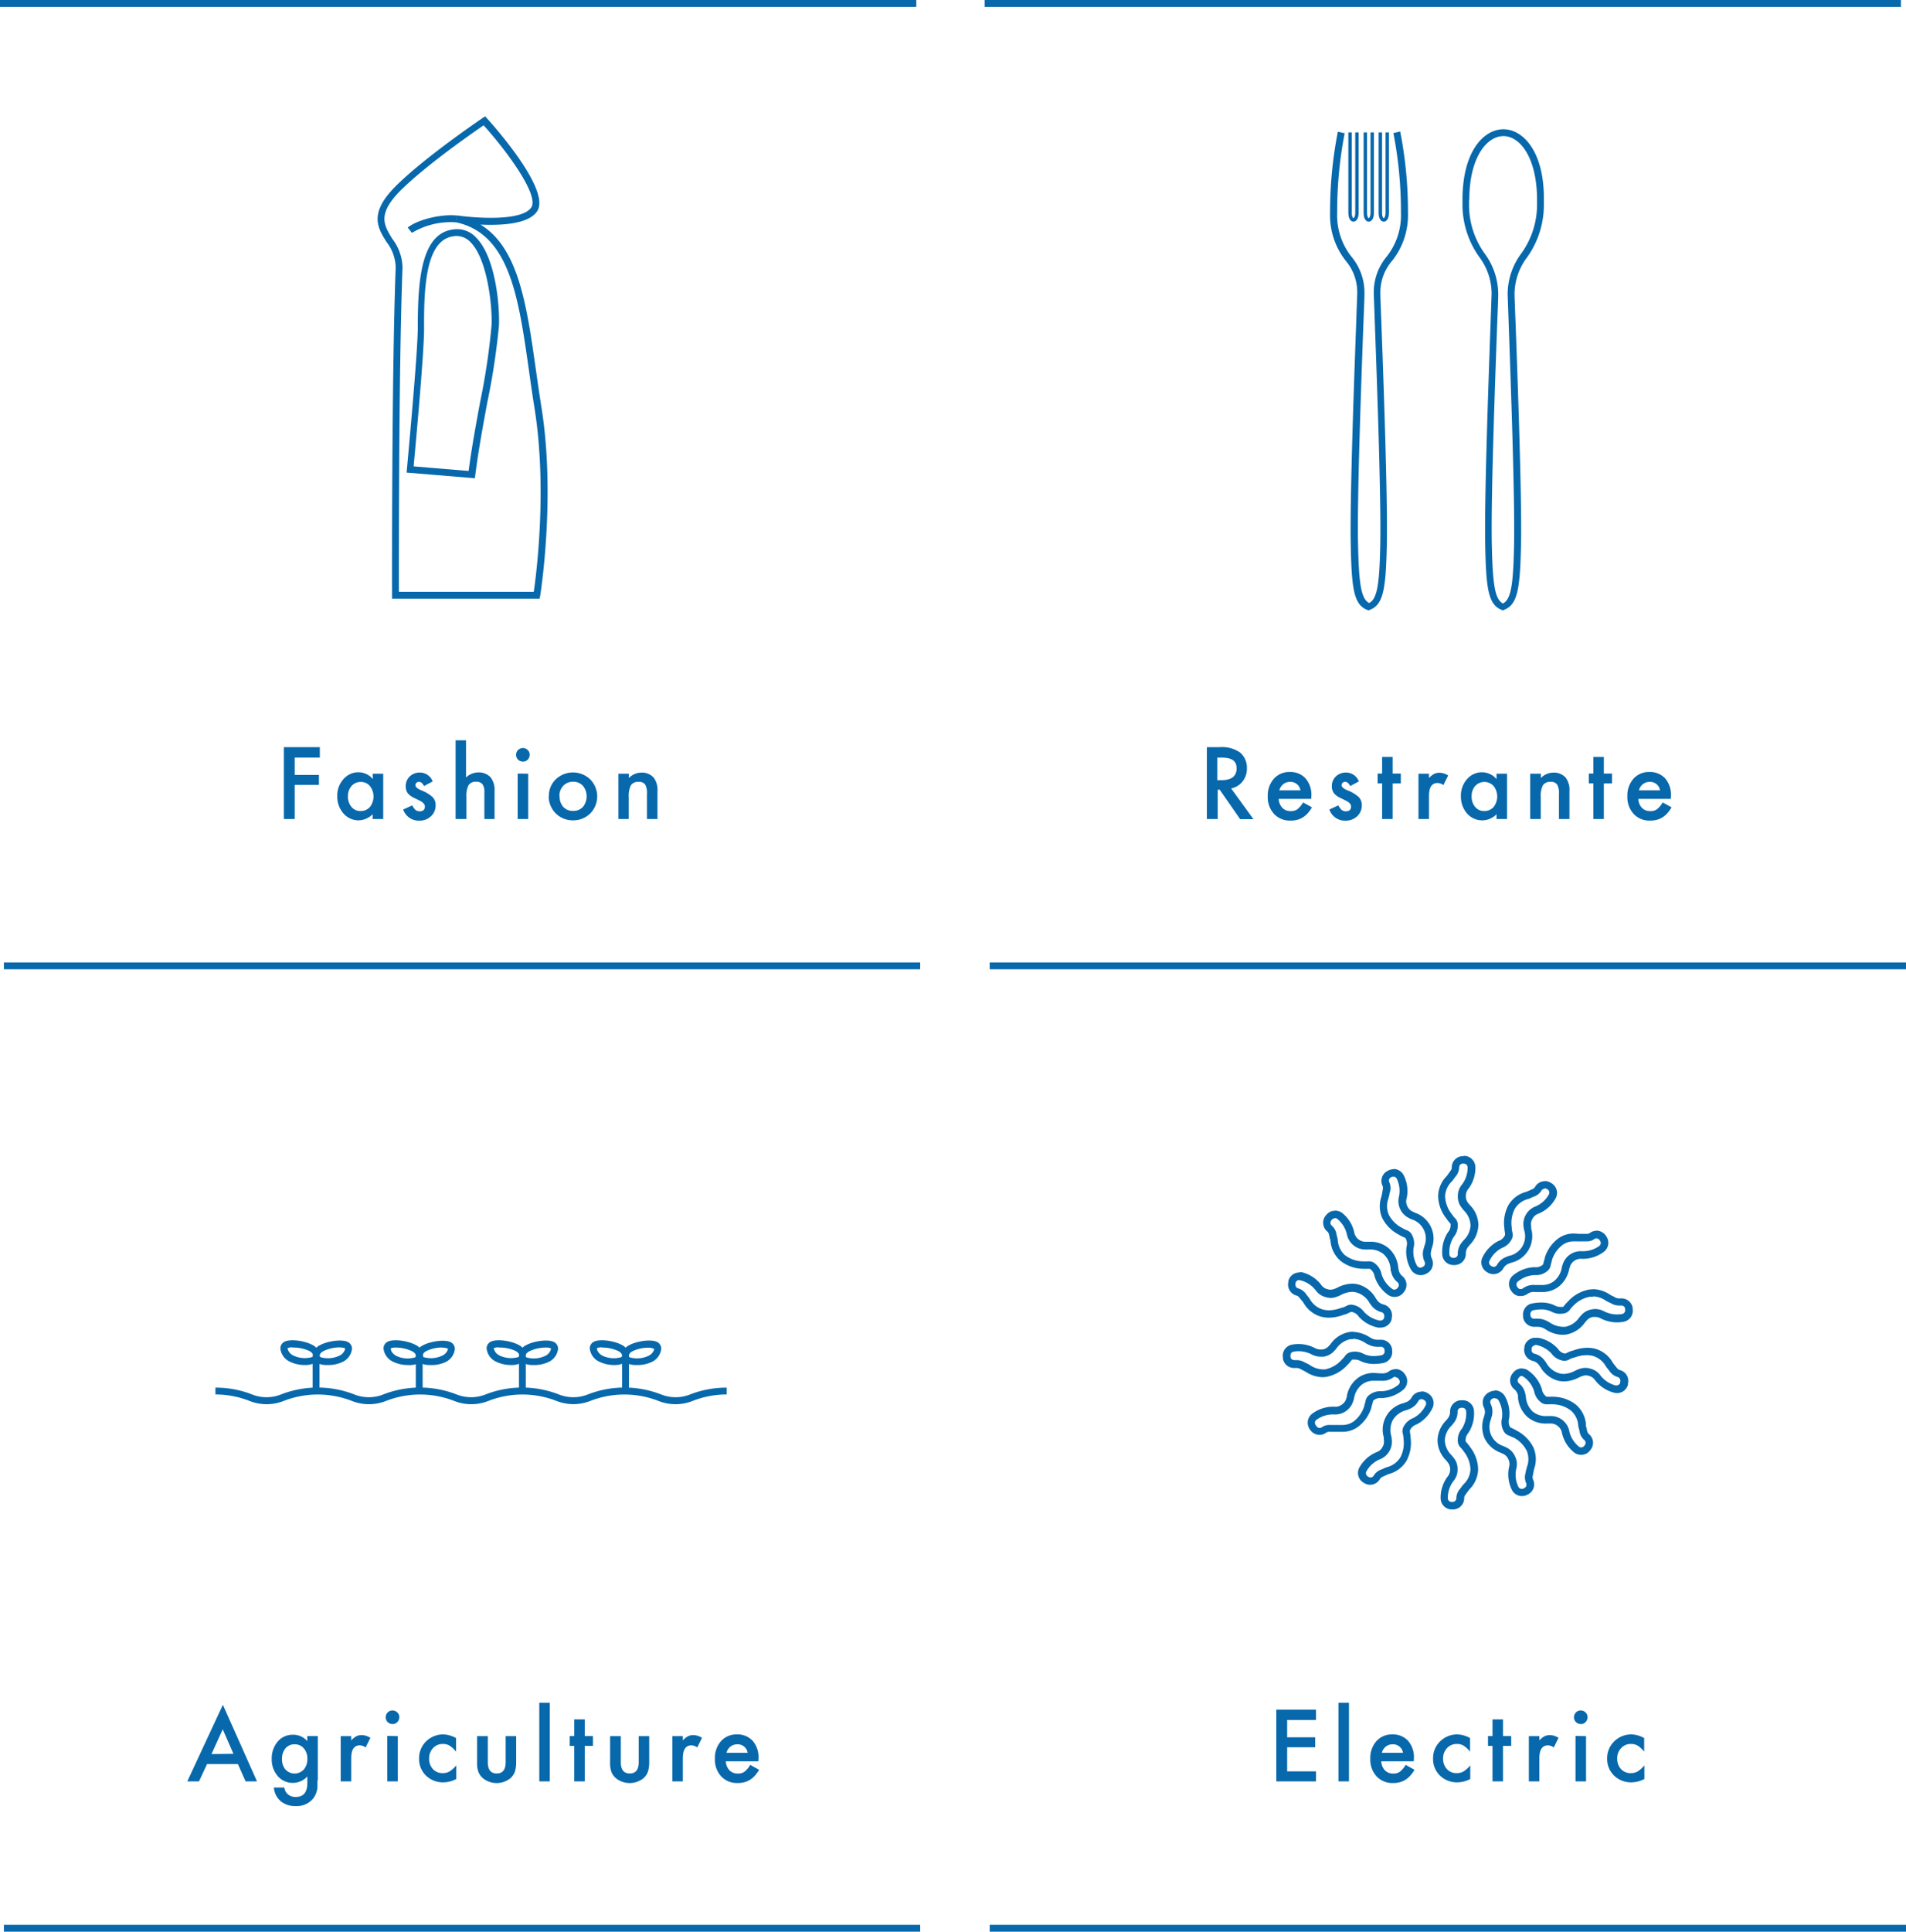 <svg xmlns="http://www.w3.org/2000/svg" viewBox="0 0 279.38 283.02"><defs><style>.cls-1{fill:#0768ac;}</style></defs><title>アセット 10</title><g id="レイヤー_2" data-name="レイヤー 2"><g id="レイヤー_1-2" data-name="レイヤー 1"><path class="cls-1" d="M34.87,258.46H30.35L29.17,261H27.45l5.22-11.22,5,11.22H36Zm-.65-1.5-1.57-3.59L31,257Z"/><path class="cls-1" d="M46.53,260.87c0,.31,0,.59,0,.83s0,.45-.08.63a2.81,2.81,0,0,1-.64,1.29,3.12,3.12,0,0,1-2.48,1,3.28,3.28,0,0,1-2.19-.72,3,3,0,0,1-1-2h1.54a1.86,1.86,0,0,0,.29.76,1.66,1.66,0,0,0,1.39.62c1.13,0,1.69-.69,1.69-2.07v-.93a2.88,2.88,0,0,1-2.11.94,2.85,2.85,0,0,1-2.23-1,3.69,3.69,0,0,1-.88-2.5,3.82,3.82,0,0,1,.81-2.47,2.82,2.82,0,0,1,2.31-1.08,2.65,2.65,0,0,1,2.09.94v-.75h1.54v6.49Zm-1.48-3.16a2.22,2.22,0,0,0-.52-1.55,1.7,1.7,0,0,0-1.35-.59,1.67,1.67,0,0,0-1.38.65,2.33,2.33,0,0,0-.46,1.5,2.31,2.31,0,0,0,.46,1.49,1.82,1.82,0,0,0,2.77,0A2.33,2.33,0,0,0,45.05,257.71Z"/><path class="cls-1" d="M49.94,254.37h1.54V255a2.82,2.82,0,0,1,.75-.61,1.77,1.77,0,0,1,.79-.17,2.42,2.42,0,0,1,1.27.4l-.7,1.41a1.46,1.46,0,0,0-.85-.31c-.84,0-1.26.63-1.26,1.9V261H49.94v-6.66Z"/><path class="cls-1" d="M56.54,251.6a1,1,0,0,1,.29-.7.93.93,0,0,1,.7-.29,1,1,0,0,1,.71.29.93.93,0,0,1,.29.7,1,1,0,0,1-.29.71.93.93,0,0,1-.7.29,1,1,0,0,1-.71-.29A.94.94,0,0,1,56.54,251.6Zm1.77,2.77V261H56.77v-6.66Z"/><path class="cls-1" d="M66.85,254.65v2a3.83,3.83,0,0,0-.94-.88,1.85,1.85,0,0,0-1-.25,1.87,1.87,0,0,0-1.44.61,2.14,2.14,0,0,0-.57,1.52,2.19,2.19,0,0,0,.55,1.54,1.86,1.86,0,0,0,1.43.6,2,2,0,0,0,1-.24,4,4,0,0,0,1-.9v2a4.08,4.08,0,0,1-1.87.49,3.55,3.55,0,0,1-2.58-1,3.34,3.34,0,0,1-1-2.5,3.39,3.39,0,0,1,1.05-2.52,3.53,3.53,0,0,1,2.58-1A4.22,4.22,0,0,1,66.85,254.65Z"/><path class="cls-1" d="M71.5,254.37v3.82c0,1.1.44,1.65,1.31,1.65s1.31-.55,1.31-1.65v-3.82h1.54v3.86a4.37,4.37,0,0,1-.2,1.38,2.38,2.38,0,0,1-.66.94,3.22,3.22,0,0,1-4,0,2.43,2.43,0,0,1-.68-.94,3.76,3.76,0,0,1-.19-1.38v-3.86Z"/><path class="cls-1" d="M80.59,249.48V261H79.05V249.48Z"/><path class="cls-1" d="M85.71,255.8V261H84.17V255.8h-.66v-1.44h.66v-2.44h1.54v2.44h1.2v1.44Z"/><path class="cls-1" d="M91,254.37v3.82c0,1.1.44,1.65,1.31,1.65s1.31-.55,1.31-1.65v-3.82h1.54v3.86a4.37,4.37,0,0,1-.2,1.38,2.38,2.38,0,0,1-.66.94,3.22,3.22,0,0,1-4,0,2.43,2.43,0,0,1-.68-.94,3.76,3.76,0,0,1-.19-1.38v-3.86Z"/><path class="cls-1" d="M98.55,254.37h1.54V255a2.82,2.82,0,0,1,.75-.61,1.77,1.77,0,0,1,.79-.17,2.42,2.42,0,0,1,1.27.4l-.7,1.41a1.46,1.46,0,0,0-.85-.31c-.84,0-1.26.63-1.26,1.9V261H98.55v-6.66Z"/><path class="cls-1" d="M111.16,258.06h-4.77a2.06,2.06,0,0,0,.53,1.31,1.62,1.62,0,0,0,1.21.48,1.59,1.59,0,0,0,1-.27,3.72,3.72,0,0,0,.84-1l1.3.72a5.12,5.12,0,0,1-.64.88,3.33,3.33,0,0,1-.72.6,3,3,0,0,1-.83.35,3.72,3.72,0,0,1-1,.11,3.13,3.13,0,0,1-2.39-1,3.59,3.59,0,0,1-.9-2.56,3.69,3.69,0,0,1,.88-2.56,3,3,0,0,1,2.34-1,3,3,0,0,1,2.32.94,3.67,3.67,0,0,1,.85,2.58Zm-1.57-1.26a1.47,1.47,0,0,0-1.55-1.23,1.55,1.55,0,0,0-.53.09,1.53,1.53,0,0,0-.45.25,1.88,1.88,0,0,0-.35.39,1.68,1.68,0,0,0-.22.51h3.1Z"/><path class="cls-1" d="M180.46,115.52l3.27,4.5h-1.95l-3-4.32h-.29V120h-1.59V109.47h1.87a4.63,4.63,0,0,1,3,.79,2.89,2.89,0,0,1,1,2.31,3,3,0,0,1-.64,1.93A2.88,2.88,0,0,1,180.46,115.52Zm-2-1.21H179c1.51,0,2.26-.58,2.26-1.73S180.51,111,179,111h-.57v3.35Z"/><path class="cls-1" d="M192.2,117.05h-4.77a2.06,2.06,0,0,0,.53,1.31,1.62,1.62,0,0,0,1.21.48,1.59,1.59,0,0,0,1-.27,3.72,3.72,0,0,0,.84-1l1.3.72a5.12,5.12,0,0,1-.64.88,3.33,3.33,0,0,1-.72.6,3,3,0,0,1-.83.35,3.72,3.72,0,0,1-1,.11,3.13,3.13,0,0,1-2.39-1,3.59,3.59,0,0,1-.9-2.56,3.69,3.69,0,0,1,.88-2.56,3,3,0,0,1,2.34-1,3,3,0,0,1,2.32.94,3.67,3.67,0,0,1,.85,2.58Zm-1.58-1.26a1.47,1.47,0,0,0-1.55-1.23,1.55,1.55,0,0,0-.53.09,1.53,1.53,0,0,0-.45.25,1.88,1.88,0,0,0-.35.39,1.68,1.68,0,0,0-.22.51h3.1Z"/><path class="cls-1" d="M199.18,114.49l-1.27.68c-.2-.41-.45-.62-.75-.62a.52.52,0,0,0-.36.14.46.46,0,0,0-.15.36c0,.26.3.51.89.76a5.15,5.15,0,0,1,1.65,1,1.67,1.67,0,0,1,.42,1.2,2.1,2.1,0,0,1-.71,1.61,2.43,2.43,0,0,1-1.67.62,2.41,2.41,0,0,1-2.37-1.63l1.31-.61a2.69,2.69,0,0,0,.42.61,1,1,0,0,0,.67.26c.52,0,.78-.24.78-.71,0-.27-.2-.53-.6-.77l-.46-.23-.47-.23a2.81,2.81,0,0,1-.94-.66,1.64,1.64,0,0,1-.35-1.07,1.93,1.93,0,0,1,.59-1.44,2.09,2.09,0,0,1,1.48-.57A2,2,0,0,1,199.18,114.49Z"/><path class="cls-1" d="M204.13,114.79V120h-1.54v-5.22h-.66v-1.44h.66v-2.44h1.54v2.44h1.2v1.44Z"/><path class="cls-1" d="M207.92,113.36h1.54V114a2.82,2.82,0,0,1,.75-.61,1.77,1.77,0,0,1,.79-.17,2.42,2.42,0,0,1,1.27.4l-.7,1.41a1.46,1.46,0,0,0-.85-.31c-.84,0-1.26.63-1.26,1.9V120h-1.54Z"/><path class="cls-1" d="M219.36,113.36h1.54V120h-1.54v-.7a2.94,2.94,0,0,1-4.32-.11,3.71,3.71,0,0,1-.9-2.54,3.6,3.6,0,0,1,.9-2.5,2.87,2.87,0,0,1,2.24-1,2.82,2.82,0,0,1,2.08,1v-.77Zm-3.65,3.3a2.33,2.33,0,0,0,.51,1.56,1.66,1.66,0,0,0,1.33.61,1.77,1.77,0,0,0,1.38-.59,2.5,2.5,0,0,0,0-3.08,1.83,1.83,0,0,0-2.7,0A2.23,2.23,0,0,0,215.71,116.66Z"/><path class="cls-1" d="M224.32,113.36h1.54V114a2.53,2.53,0,0,1,1.82-.8,2.29,2.29,0,0,1,1.81.73,3,3,0,0,1,.56,2V120h-1.54V116.3a2.45,2.45,0,0,0-.27-1.36,1.09,1.09,0,0,0-1-.38,1.2,1.2,0,0,0-1.09.51,3.46,3.46,0,0,0-.31,1.74V120h-1.54v-6.66Z"/><path class="cls-1" d="M235.09,114.79V120h-1.54v-5.22h-.66v-1.44h.66v-2.44h1.54v2.44h1.2v1.44Z"/><path class="cls-1" d="M244.91,117.05h-4.77a2.06,2.06,0,0,0,.53,1.31,1.62,1.62,0,0,0,1.21.48,1.59,1.59,0,0,0,1-.27,3.72,3.72,0,0,0,.84-1l1.3.72a5.12,5.12,0,0,1-.64.88,3.33,3.33,0,0,1-.72.6,3,3,0,0,1-.83.35,3.72,3.72,0,0,1-1,.11,3.13,3.13,0,0,1-2.39-1,3.59,3.59,0,0,1-.9-2.56,3.69,3.69,0,0,1,.88-2.56,3,3,0,0,1,2.34-1,3,3,0,0,1,2.32.94,3.67,3.67,0,0,1,.85,2.58Zm-1.58-1.26a1.47,1.47,0,0,0-1.55-1.23,1.55,1.55,0,0,0-.53.09,1.53,1.53,0,0,0-.45.25,1.88,1.88,0,0,0-.35.39,1.68,1.68,0,0,0-.22.51h3.1Z"/><path class="cls-1" d="M46.88,111H43.2v2.54h3.55V115H43.2v5H41.61V109.47h5.27Z"/><path class="cls-1" d="M54.62,113.36h1.55V120H54.62v-.7a3,3,0,0,1-2,.89,2.9,2.9,0,0,1-2.27-1,3.71,3.71,0,0,1-.91-2.54,3.56,3.56,0,0,1,.91-2.5,2.87,2.87,0,0,1,2.24-1,2.78,2.78,0,0,1,2.07,1ZM51,116.66a2.33,2.33,0,0,0,.51,1.56,1.66,1.66,0,0,0,1.33.61,1.77,1.77,0,0,0,1.38-.59,2.5,2.5,0,0,0,0-3.08,1.71,1.71,0,0,0-1.36-.59,1.73,1.73,0,0,0-1.34.6A2.23,2.23,0,0,0,51,116.66Z"/><path class="cls-1" d="M63.42,114.49l-1.27.68c-.2-.41-.45-.62-.75-.62a.54.54,0,0,0-.36.14.46.46,0,0,0-.15.36c0,.26.3.51.89.76a5.15,5.15,0,0,1,1.65,1,1.63,1.63,0,0,1,.42,1.2,2.1,2.1,0,0,1-.71,1.61,2.43,2.43,0,0,1-1.67.62,2.41,2.41,0,0,1-2.37-1.63l1.32-.61a3.17,3.17,0,0,0,.41.61,1,1,0,0,0,.67.26c.52,0,.78-.24.78-.71,0-.27-.2-.53-.6-.77l-.46-.23c-.14-.08-.31-.15-.47-.23a2.81,2.81,0,0,1-.94-.66,1.63,1.63,0,0,1-.34-1.07,1.93,1.93,0,0,1,.59-1.44,2.09,2.09,0,0,1,1.47-.57A2,2,0,0,1,63.42,114.49Z"/><path class="cls-1" d="M66.76,108.47h1.55v5.44a2.66,2.66,0,0,1,1.8-.74,2.36,2.36,0,0,1,1.81.73,3,3,0,0,1,.57,2V120H71v-3.94a1.89,1.89,0,0,0-.28-1.16,1.09,1.09,0,0,0-.92-.36,1.22,1.22,0,0,0-1.12.5,3.49,3.49,0,0,0-.32,1.74V120H66.78V108.47Z"/><path class="cls-1" d="M75.65,110.59a1,1,0,0,1,.29-.7,1,1,0,0,1,.7-.29,1,1,0,0,1,.71.29.93.93,0,0,1,.29.7,1,1,0,0,1-.29.71.93.93,0,0,1-.7.29,1,1,0,0,1-.71-.29A1,1,0,0,1,75.65,110.59Zm1.77,2.77V120H75.88v-6.66Z"/><path class="cls-1" d="M80.46,116.64a3.29,3.29,0,0,1,1-2.45,3.65,3.65,0,0,1,5.05,0,3.56,3.56,0,0,1,0,5,3.52,3.52,0,0,1-2.55,1,3.5,3.5,0,0,1-3.53-3.57Zm1.57,0a2.27,2.27,0,0,0,.53,1.58,1.88,1.88,0,0,0,1.44.59,1.86,1.86,0,0,0,1.44-.58,2.46,2.46,0,0,0,0-3.1,1.87,1.87,0,0,0-1.44-.59,1.89,1.89,0,0,0-1.43.59A2.09,2.09,0,0,0,82,116.66Z"/><path class="cls-1" d="M90.64,113.36h1.54V114a2.53,2.53,0,0,1,1.82-.8,2.29,2.29,0,0,1,1.81.73,3,3,0,0,1,.56,2V120H94.83V116.3a2.45,2.45,0,0,0-.27-1.36,1.09,1.09,0,0,0-1-.38,1.2,1.2,0,0,0-1.09.51,3.46,3.46,0,0,0-.31,1.74V120H90.65v-6.66Z"/><path class="cls-1" d="M192.9,252h-4.23v2.54h4.11V256h-4.11v3.53h4.23V261h-5.82V250.49h5.82Z"/><path class="cls-1" d="M197.73,249.48V261h-1.54V249.48Z"/><path class="cls-1" d="M207.23,258.06h-4.77a2.06,2.06,0,0,0,.53,1.31,1.62,1.62,0,0,0,1.21.48,1.59,1.59,0,0,0,1-.27,3.72,3.72,0,0,0,.84-1l1.3.72a5.12,5.12,0,0,1-.64.88,3.33,3.33,0,0,1-.72.6,3,3,0,0,1-.83.35,3.72,3.72,0,0,1-1,.11,3.13,3.13,0,0,1-2.39-1,3.59,3.59,0,0,1-.9-2.56,3.69,3.69,0,0,1,.88-2.56,3,3,0,0,1,2.34-1,3,3,0,0,1,2.32.94,3.67,3.67,0,0,1,.85,2.58Zm-1.58-1.26a1.47,1.47,0,0,0-1.55-1.23,1.55,1.55,0,0,0-.53.09,1.53,1.53,0,0,0-.45.25,1.88,1.88,0,0,0-.35.39,1.68,1.68,0,0,0-.22.51h3.1Z"/><path class="cls-1" d="M215.48,254.65v2a3.83,3.83,0,0,0-.94-.88,1.85,1.85,0,0,0-1-.25,1.87,1.87,0,0,0-1.44.61,2.14,2.14,0,0,0-.57,1.52,2.19,2.19,0,0,0,.55,1.54,1.86,1.86,0,0,0,1.43.6,2,2,0,0,0,1-.24,4,4,0,0,0,1-.9v2a4.08,4.08,0,0,1-1.87.49,3.55,3.55,0,0,1-2.58-1,3.34,3.34,0,0,1-1-2.5,3.39,3.39,0,0,1,1.05-2.52,3.53,3.53,0,0,1,2.58-1A4.15,4.15,0,0,1,215.48,254.65Z"/><path class="cls-1" d="M220.31,255.8V261h-1.54V255.8h-.66v-1.44h.66v-2.44h1.54v2.44h1.2v1.44Z"/><path class="cls-1" d="M224.1,254.37h1.54V255a2.82,2.82,0,0,1,.75-.61,1.77,1.77,0,0,1,.79-.17,2.42,2.42,0,0,1,1.27.4l-.7,1.41a1.46,1.46,0,0,0-.85-.31c-.84,0-1.26.63-1.26,1.9V261H224.1v-6.66Z"/><path class="cls-1" d="M230.71,251.6a1,1,0,0,1,.29-.7.93.93,0,0,1,.7-.29,1,1,0,0,1,.71.29.93.93,0,0,1,.29.7,1,1,0,0,1-.29.71.93.93,0,0,1-.7.29,1,1,0,0,1-.71-.29A.94.94,0,0,1,230.71,251.6Zm1.77,2.77V261h-1.54v-6.66Z"/><path class="cls-1" d="M241,254.65v2a3.83,3.83,0,0,0-.94-.88,1.85,1.85,0,0,0-1-.25,1.87,1.87,0,0,0-1.44.61,2.14,2.14,0,0,0-.57,1.52,2.19,2.19,0,0,0,.55,1.54,1.86,1.86,0,0,0,1.43.6,2,2,0,0,0,1-.24,4,4,0,0,0,1-.9v2a4.08,4.08,0,0,1-1.87.49,3.55,3.55,0,0,1-2.58-1,3.34,3.34,0,0,1-1-2.5,3.39,3.39,0,0,1,1.05-2.52,3.53,3.53,0,0,1,2.58-1A4.15,4.15,0,0,1,241,254.65Z"/><path class="cls-1" d="M220.33,89.44l-.18-.07c-2-.75-2.33-3.07-2.45-9.68-.13-6.82.49-23.91.78-32.12.08-2.27.14-3.91.16-4.53a9,9,0,0,0-1.84-5.43A13.19,13.19,0,0,1,214.37,30v-.74c0-7.09,3.11-10.32,6-10.32h0c2.87,0,6,3.25,5.93,10.34V30a13.19,13.19,0,0,1-2.43,7.66A9,9,0,0,0,222,43c0,.62.07,2.25.16,4.53.3,8.21.92,25.3.79,32.12-.13,6.61-.5,8.93-2.45,9.68Zm-5-60.22V30a12.2,12.2,0,0,0,2.28,7.13,10.09,10.09,0,0,1,2,6c0,.62-.07,2.26-.16,4.54-.3,8.2-.92,25.27-.78,32.06.12,6.08.48,8.08,1.63,8.69,1.16-.6,1.52-2.6,1.63-8.69.13-6.79-.49-23.86-.78-32.06-.08-2.28-.14-3.92-.16-4.54a10,10,0,0,1,2-6A12.2,12.2,0,0,0,225.3,30v-.72c0-6.12-2.47-9.34-4.93-9.34h0c-2.47,0-5,3.2-5,9.32Z"/><path class="cls-1" d="M200.62,89.44l-.18-.07c-2-.75-2.33-3.07-2.45-9.68-.13-6.82.49-23.91.79-32.12.08-2.28.14-3.91.16-4.53a7.12,7.12,0,0,0-1.69-4.84,10.76,10.76,0,0,1-2.29-7,61,61,0,0,1,1.14-11.9l1,.22A60.26,60.26,0,0,0,196,31.18a9.77,9.77,0,0,0,2.11,6.45A8.19,8.19,0,0,1,200,43.06c0,.62-.07,2.26-.16,4.54-.3,8.2-.92,25.27-.78,32.06.12,6.08.48,8.08,1.63,8.69,1.16-.6,1.52-2.6,1.63-8.69.13-6.8-.49-23.89-.79-32.1-.08-2.26-.14-3.89-.16-4.51a8.17,8.17,0,0,1,1.87-5.43,9.77,9.77,0,0,0,2.11-6.45,60.13,60.13,0,0,0-1.11-11.68l1-.22a61,61,0,0,1,1.14,11.9,10.78,10.78,0,0,1-2.29,7A7.12,7.12,0,0,0,202.33,43c0,.61.07,2.24.16,4.5.3,8.22.92,25.32.79,32.15-.13,6.61-.5,8.93-2.45,9.68Z"/><path class="cls-1" d="M198.39,32.48c-.37,0-.75-.4-.75-1.29V19.4h.5V31.18c0,.6.19.79.25.79s.26-.24.26-.79V19.4h.5V31.18C199.15,32.08,198.76,32.48,198.39,32.48Z"/><path class="cls-1" d="M202.83,32.48c-.37,0-.75-.4-.75-1.29V19.4h.5V31.18c0,.6.19.79.25.79s.26-.24.26-.79V19.4h.5V31.18C203.6,32.08,203.21,32.48,202.83,32.48Z"/><path class="cls-1" d="M200.63,32.48c-.37,0-.75-.4-.75-1.29V19.4h.5V31.18c0,.6.19.79.25.79s.26-.24.26-.79V19.4h.5V31.18C201.39,32.08,201,32.48,200.63,32.48Z"/><path class="cls-1" d="M84.06,205.73a6.86,6.86,0,0,1-2.48-.47,13.75,13.75,0,0,0-10,0,6.77,6.77,0,0,1-5,0,13.75,13.75,0,0,0-10,0,6.77,6.77,0,0,1-5,0,13.75,13.75,0,0,0-10,0,6.77,6.77,0,0,1-5,0,13.64,13.64,0,0,0-5-.95v-1a14.48,14.48,0,0,1,5.37,1,5.75,5.75,0,0,0,4.24,0,14.77,14.77,0,0,1,10.75,0,5.75,5.75,0,0,0,4.24,0,14.77,14.77,0,0,1,10.75,0,5.75,5.75,0,0,0,4.24,0,14.77,14.77,0,0,1,10.75,0,5.75,5.75,0,0,0,4.24,0,14.77,14.77,0,0,1,10.75,0,5.75,5.75,0,0,0,4.24,0,14.76,14.76,0,0,1,5.37-1v1a13.64,13.64,0,0,0-5,.95,6.77,6.77,0,0,1-5,0,13.75,13.75,0,0,0-10,0A6.86,6.86,0,0,1,84.06,205.73Z"/><path class="cls-1" d="M48,200a3.33,3.33,0,0,1-1.48-.28,1.26,1.26,0,0,1-.66-1.11,1.81,1.81,0,0,1,1.06-1.53c1.08-.59,3.23-.92,4.1-.44a1.08,1.08,0,0,1,.57,1,2.41,2.41,0,0,1-1.37,1.9A4.85,4.85,0,0,1,48,200Zm1.83-2.59a5.63,5.63,0,0,0-2.43.55c-.4.22-.54.48-.54.65a.26.26,0,0,0,.14.24,3.87,3.87,0,0,0,2.74-.22h0a1.52,1.52,0,0,0,.85-1,.08.08,0,0,0-.05-.09A1.51,1.51,0,0,0,49.8,197.44Z"/><path class="cls-1" d="M44.7,200a5,5,0,0,1-2.23-.5,2.41,2.41,0,0,1-1.37-1.9,1.08,1.08,0,0,1,.57-1c.88-.48,3-.15,4.1.44h0a1.81,1.81,0,0,1,1.06,1.53,1.25,1.25,0,0,1-.66,1.11A3.14,3.14,0,0,1,44.7,200Zm-1.83-2.59a1.71,1.71,0,0,0-.71.11.08.08,0,0,0,0,.09,1.52,1.52,0,0,0,.85,1,3.87,3.87,0,0,0,2.74.22.26.26,0,0,0,.14-.24c0-.17-.14-.43-.54-.65h0A5.55,5.55,0,0,0,42.87,197.44Z"/><rect class="cls-1" x="45.83" y="199.11" width="1" height="4.7"/><path class="cls-1" d="M63.09,200a3.33,3.33,0,0,1-1.48-.28,1.26,1.26,0,0,1-.66-1.11A1.81,1.81,0,0,1,62,197.11c1.08-.59,3.23-.92,4.1-.44a1.08,1.08,0,0,1,.57,1,2.41,2.41,0,0,1-1.37,1.9h0A4.88,4.88,0,0,1,63.09,200Zm1.69-2.57a5.3,5.3,0,0,0-2.29.52c-.4.22-.54.48-.54.65a.27.27,0,0,0,.14.24,3.87,3.87,0,0,0,2.74-.22h0a1.52,1.52,0,0,0,.85-1A1.81,1.81,0,0,0,64.78,197.46Z"/><path class="cls-1" d="M59.82,200a5,5,0,0,1-2.23-.5,2.41,2.41,0,0,1-1.37-1.9,1.08,1.08,0,0,1,.57-1c.88-.48,3-.15,4.1.44A1.81,1.81,0,0,1,62,198.63a1.25,1.25,0,0,1-.66,1.11A3.14,3.14,0,0,1,59.82,200ZM58,197.44a1.71,1.71,0,0,0-.71.11c-.05.31.22.79.8,1.11a3.87,3.87,0,0,0,2.74.22.26.26,0,0,0,.14-.24c0-.17-.14-.43-.54-.65h0A5.49,5.49,0,0,0,58,197.44Z"/><rect class="cls-1" x="60.95" y="199.11" width="1" height="4.7"/><path class="cls-1" d="M78.21,200a3.33,3.33,0,0,1-1.48-.28,1.26,1.26,0,0,1-.66-1.11,1.81,1.81,0,0,1,1.06-1.53c1.08-.59,3.23-.92,4.1-.44a1.08,1.08,0,0,1,.57,1,2.41,2.41,0,0,1-1.37,1.9A4.88,4.88,0,0,1,78.21,200ZM80,197.44a5.63,5.63,0,0,0-2.43.55c-.4.22-.54.48-.54.65a.26.26,0,0,0,.14.24,3.87,3.87,0,0,0,2.74-.22h0a1.52,1.52,0,0,0,.85-1,.08.08,0,0,0,0-.09A1.53,1.53,0,0,0,80,197.44Z"/><path class="cls-1" d="M74.93,200a5,5,0,0,1-2.23-.5,2.41,2.41,0,0,1-1.37-1.9,1.08,1.08,0,0,1,.57-1c.88-.48,3-.15,4.1.44h0a1.81,1.81,0,0,1,1.06,1.53,1.25,1.25,0,0,1-.66,1.11A3.08,3.08,0,0,1,74.93,200Zm-1.83-2.59a1.71,1.71,0,0,0-.71.11.08.08,0,0,0,0,.09,1.52,1.52,0,0,0,.85,1,3.87,3.87,0,0,0,2.74.22.26.26,0,0,0,.14-.24c0-.17-.14-.43-.54-.65h0A5.49,5.49,0,0,0,73.1,197.44Z"/><rect class="cls-1" x="76.07" y="199.11" width="1" height="4.7"/><path class="cls-1" d="M93.33,200a3.33,3.33,0,0,1-1.48-.28,1.26,1.26,0,0,1-.66-1.11,1.81,1.81,0,0,1,1.06-1.53c1.08-.59,3.23-.92,4.1-.44a1.08,1.08,0,0,1,.57,1,2.41,2.41,0,0,1-1.37,1.9h0A4.88,4.88,0,0,1,93.33,200ZM95,197.46a5.3,5.3,0,0,0-2.29.52c-.4.22-.54.48-.54.65a.27.27,0,0,0,.14.24,3.87,3.87,0,0,0,2.74-.22h0a1.52,1.52,0,0,0,.85-1A1.83,1.83,0,0,0,95,197.46Z"/><path class="cls-1" d="M90.05,200a5,5,0,0,1-2.23-.5,2.41,2.41,0,0,1-1.37-1.9,1.08,1.08,0,0,1,.57-1c.88-.48,3-.15,4.1.44a1.81,1.81,0,0,1,1.06,1.53,1.25,1.25,0,0,1-.66,1.11A3.11,3.11,0,0,1,90.05,200Zm-1.83-2.59a1.71,1.71,0,0,0-.71.11c-.05.31.22.79.8,1.11a3.87,3.87,0,0,0,2.74.22.26.26,0,0,0,.14-.24c0-.17-.14-.43-.54-.65h0A5.49,5.49,0,0,0,88.22,197.44Z"/><rect class="cls-1" x="91.19" y="199.11" width="1" height="4.7"/><path class="cls-1" d="M214.57,170.49a.55.55,0,0,1,.55.55,4,4,0,0,1-.84,2.53,2.59,2.59,0,0,0-.59,1.71,2.55,2.55,0,0,0,.57,1.68c.09.13.19.25.29.37a3.24,3.24,0,0,1,1,2.19,3.19,3.19,0,0,1-1,2.18c-.1.12-.2.23-.28.34a2.59,2.59,0,0,0-.59,1.71.55.55,0,0,1-.55.55H213a.55.55,0,0,1-.55-.55,4.13,4.13,0,0,1,.64-2.53,2.57,2.57,0,0,0,.59-1.71,1.38,1.38,0,0,0-.46-1.08,3.79,3.79,0,0,1-.34-.43l-.06-.09a4.47,4.47,0,0,1-1-2.64,3.24,3.24,0,0,1,1-2.19,3.63,3.63,0,0,0,.27-.34c.07-.11.15-.21.23-.32a2.1,2.1,0,0,0,.56-1.39.55.55,0,0,1,.55-.55h.17m0-1.09h-.15a1.65,1.65,0,0,0-1.65,1.64c0,.27-.07.37-.34.73l-.26.37a2.33,2.33,0,0,1-.16.2l0,0a4.3,4.3,0,0,0-1.24,2.9,5.45,5.45,0,0,0,1.18,3.26l.07.1a4.79,4.79,0,0,0,.4.51,1.22,1.22,0,0,1,.18.23h0a.66.66,0,0,1,0,.14,1.59,1.59,0,0,1-.4,1.09,5.26,5.26,0,0,0-.83,3.15,1.64,1.64,0,0,0,1.65,1.64h.16a1.65,1.65,0,0,0,1.65-1.64,1.55,1.55,0,0,1,.4-1.1l.18-.22a4.31,4.31,0,0,0,1.26-2.92,4.21,4.21,0,0,0-1.24-2.9,2.38,2.38,0,0,1-.22-.27,1.51,1.51,0,0,1-.38-1.06,1.56,1.56,0,0,1,.4-1.09,5.1,5.1,0,0,0,1-3.15,1.68,1.68,0,0,0-1.66-1.65Z"/><path class="cls-1" d="M214.36,206.26a.55.55,0,0,1,.55.55,4.13,4.13,0,0,1-.64,2.53,2.57,2.57,0,0,0-.59,1.71,1.38,1.38,0,0,0,.46,1.08,4.78,4.78,0,0,1,.34.42l.06.09a4.47,4.47,0,0,1,1,2.64,3.19,3.19,0,0,1-1,2.18c-.1.12-.2.23-.28.34s-.15.21-.23.32a2.1,2.1,0,0,0-.56,1.39.55.55,0,0,1-.55.55h-.15a.55.55,0,0,1-.55-.55,4,4,0,0,1,.84-2.53,2.57,2.57,0,0,0,.59-1.71,2.5,2.5,0,0,0-.58-1.68c-.09-.13-.19-.24-.29-.36a3.26,3.26,0,0,1-1-2.19,3.19,3.19,0,0,1,1-2.18c.1-.12.2-.23.28-.34a2.57,2.57,0,0,0,.59-1.71.55.55,0,0,1,.55-.55h.16m0-1.1h-.16a1.65,1.65,0,0,0-1.65,1.64,1.55,1.55,0,0,1-.4,1.1l-.18.22a4.31,4.31,0,0,0-1.26,2.92,4.21,4.21,0,0,0,1.24,2.9c.09.1.15.18.22.27a1.67,1.67,0,0,1,0,2.16,5.1,5.1,0,0,0-1,3.15,1.64,1.64,0,0,0,1.65,1.64h.15a1.65,1.65,0,0,0,1.65-1.64c0-.27.07-.37.34-.73l.26-.37.18-.22a4.27,4.27,0,0,0,1.26-2.93,5.45,5.45,0,0,0-1.18-3.26l-.06-.09c-.13-.19-.27-.35-.41-.52l-.18-.22h0a.66.66,0,0,1,0-.14,1.56,1.56,0,0,1,.4-1.09,5.19,5.19,0,0,0,.83-3.15,1.65,1.65,0,0,0-1.65-1.64Z"/><path class="cls-1" d="M204.24,172.39a.56.56,0,0,1,.5.32,4.07,4.07,0,0,1,.31,2.65,2.75,2.75,0,0,0,1.43,3.08,4.11,4.11,0,0,0,.42.21,2.94,2.94,0,0,1,1.85,4c0,.15-.08.3-.11.43a2.59,2.59,0,0,0,.19,1.8.55.55,0,0,1-.27.73l-.14.07a.5.5,0,0,1-.23.05.56.56,0,0,1-.5-.32,4.15,4.15,0,0,1-.49-2.57A2.59,2.59,0,0,0,207,181a1.37,1.37,0,0,0-.87-.78c-.16-.07-.33-.15-.49-.24l-.1-.06a4.49,4.49,0,0,1-2-2,3.23,3.23,0,0,1,0-2.39c0-.15.08-.3.11-.43s0-.26.07-.39a2.13,2.13,0,0,0-.08-1.5.54.54,0,0,1,.27-.73l.14-.07a.59.59,0,0,1,.23,0m0-1.1a1.69,1.69,0,0,0-.7.15l-.14.07a1.65,1.65,0,0,0-.8,2.19c.11.24.09.37,0,.81,0,.15-.06.3-.08.45s0,.15-.06.24l0,.07a4.3,4.3,0,0,0,.1,3.15,5.55,5.55,0,0,0,2.45,2.46l.09.06a5.59,5.59,0,0,0,.6.3,1.23,1.23,0,0,1,.26.13h0a.43.43,0,0,1,.07.12,1.57,1.57,0,0,1,.1,1.16,5.16,5.16,0,0,0,.58,3.21,1.67,1.67,0,0,0,1.49.95,1.69,1.69,0,0,0,.7-.15l.15-.07a1.66,1.66,0,0,0,.8-2.19,1.6,1.6,0,0,1-.1-1.17c0-.07,0-.15.06-.24l0-.07a4,4,0,0,0-2.45-5.26l-.31-.15a1.56,1.56,0,0,1-.81-.81,1.52,1.52,0,0,1-.09-1.16,5.1,5.1,0,0,0-.4-3.29,1.7,1.7,0,0,0-1.51-1Z"/><path class="cls-1" d="M219.17,204.89a.57.57,0,0,1,.5.31,4.15,4.15,0,0,1,.49,2.57,2.59,2.59,0,0,0,.19,1.8,1.37,1.37,0,0,0,.87.78c.16.07.33.15.49.24l.09,0a4.49,4.49,0,0,1,2,2,3.23,3.23,0,0,1,0,2.39c0,.15-.08.3-.11.43s-.05.26-.07.39a2.13,2.13,0,0,0,.08,1.5.55.55,0,0,1-.27.73l-.14.07a.64.64,0,0,1-.23.05.56.56,0,0,1-.5-.32,4,4,0,0,1-.3-2.65,2.59,2.59,0,0,0-.19-1.8,2.56,2.56,0,0,0-1.23-1.28l-.42-.21a2.94,2.94,0,0,1-1.85-4c0-.15.08-.3.11-.43a2.59,2.59,0,0,0-.19-1.8.54.54,0,0,1,.27-.73l.14-.07a.51.51,0,0,1,.22,0m0-1.1a1.65,1.65,0,0,0-.69.15l-.14.07a1.65,1.65,0,0,0-.8,2.19,1.55,1.55,0,0,1,.1,1.17,1.61,1.61,0,0,1-.07.25v0a4.32,4.32,0,0,0,.1,3.16,4.23,4.23,0,0,0,2.35,2.1l.32.15a1.52,1.52,0,0,1,.8.8,1.57,1.57,0,0,1,.1,1.16,5.11,5.11,0,0,0,.4,3.29,1.65,1.65,0,0,0,1.49.95,1.69,1.69,0,0,0,.7-.15l.14-.07a1.65,1.65,0,0,0,.8-2.19c-.11-.24-.09-.37,0-.81l.09-.45c0-.07,0-.15.06-.24l0-.07a4.26,4.26,0,0,0-.11-3.15,5.55,5.55,0,0,0-2.45-2.46l-.1-.06a6.52,6.52,0,0,0-.58-.3,2,2,0,0,1-.26-.13h0a.43.43,0,0,1-.07-.12,1.57,1.57,0,0,1-.1-1.16,5.16,5.16,0,0,0-.58-3.21,1.73,1.73,0,0,0-1.51-.92Z"/><path class="cls-1" d="M195.68,178.47a.53.53,0,0,1,.35.13,4.05,4.05,0,0,1,1.4,2.28,2.76,2.76,0,0,0,2.59,2.19h.63a3.1,3.1,0,0,1,2.13.66,3.25,3.25,0,0,1,1.05,2.15c0,.16,0,.3.08.43a2.58,2.58,0,0,0,.93,1.55.55.55,0,0,1,.07.77l-.1.12a.55.55,0,0,1-.42.2.53.53,0,0,1-.35-.13,4.14,4.14,0,0,1-1.53-2.12,2.58,2.58,0,0,0-.93-1.55,1.3,1.3,0,0,0-1-.34h-.33a2.55,2.55,0,0,1-.39,0h-.11a4.5,4.5,0,0,1-2.66-.95,3.25,3.25,0,0,1-1-2.15c0-.16-.05-.3-.08-.43s-.07-.25-.1-.38a2.06,2.06,0,0,0-.7-1.32.55.55,0,0,1-.07-.77l.1-.12a.62.62,0,0,1,.45-.2m0-1.1a1.64,1.64,0,0,0-1.26.58l-.1.12a1.65,1.65,0,0,0,.2,2.32c.2.17.24.3.34.74,0,.17.07.31.11.44a1.92,1.92,0,0,1,.05.29,4.31,4.31,0,0,0,1.43,2.83,5.47,5.47,0,0,0,3.25,1.19h.11a3.85,3.85,0,0,0,.49,0h.47l.12.08a1.58,1.58,0,0,1,.58,1,5.19,5.19,0,0,0,1.88,2.66,1.64,1.64,0,0,0,1.06.38,1.61,1.61,0,0,0,1.26-.59l.1-.12a1.66,1.66,0,0,0-.2-2.32,1.54,1.54,0,0,1-.58-1,1.86,1.86,0,0,1-.05-.3,4.31,4.31,0,0,0-1.43-2.83,4.1,4.1,0,0,0-2.84-.92h-.53a1.68,1.68,0,0,1-1.65-1.4,5,5,0,0,0-1.75-2.81,1.76,1.76,0,0,0-1.06-.36Z"/><path class="cls-1" d="M223,201.61a.53.53,0,0,1,.35.13,4.08,4.08,0,0,1,1.53,2.12,2.58,2.58,0,0,0,.93,1.55,1.3,1.3,0,0,0,1,.34h.33a2.55,2.55,0,0,1,.39,0h.11a4.5,4.5,0,0,1,2.65.94,3.25,3.25,0,0,1,1.05,2.15c0,.16.05.3.08.43a3.69,3.69,0,0,1,.1.39,2.06,2.06,0,0,0,.7,1.32.55.55,0,0,1,.07.77l-.1.12a.55.55,0,0,1-.42.2.53.53,0,0,1-.35-.13,4,4,0,0,1-1.4-2.28,2.76,2.76,0,0,0-2.59-2.19h-.66a3,3,0,0,1-2.11-.66,3.27,3.27,0,0,1-1-2.15c0-.16-.05-.3-.08-.43a2.58,2.58,0,0,0-.93-1.55.55.55,0,0,1-.07-.77l.1-.12a.5.5,0,0,1,.41-.2m0-1.1a1.61,1.61,0,0,0-1.26.59l-.1.12a1.66,1.66,0,0,0,.2,2.32,1.54,1.54,0,0,1,.58,1c0,.07,0,.17,0,.27a4.31,4.31,0,0,0,1.43,2.86,4.14,4.14,0,0,0,2.81.92h.55a1.55,1.55,0,0,1,1.07.39,1.58,1.58,0,0,1,.58,1,5.09,5.09,0,0,0,1.75,2.82,1.64,1.64,0,0,0,1.06.38,1.61,1.61,0,0,0,1.26-.59l.1-.12a1.65,1.65,0,0,0-.2-2.32c-.2-.17-.24-.3-.34-.73,0-.15-.07-.3-.11-.44a1.92,1.92,0,0,1,0-.29,4.27,4.27,0,0,0-1.43-2.83,5.47,5.47,0,0,0-3.25-1.19h-.11a4,4,0,0,0-.49,0h-.47a.35.35,0,0,1-.12-.08,1.58,1.58,0,0,1-.58-1,5.15,5.15,0,0,0-1.88-2.66,1.58,1.58,0,0,0-1.05-.4Z"/><path class="cls-1" d="M190.49,187.59l.14,0a4.08,4.08,0,0,1,2.23,1.47,2.6,2.6,0,0,0,1.5,1,3.08,3.08,0,0,0,.73.11,3,3,0,0,0,1-.23,4,4,0,0,0,.43-.19,3.74,3.74,0,0,1,1.66-.47,2.52,2.52,0,0,1,.7.1,3.21,3.21,0,0,1,1.86,1.51,3.74,3.74,0,0,0,.26.36,2.6,2.6,0,0,0,1.5,1,.56.56,0,0,1,.39.67l0,.15a.55.55,0,0,1-.53.41l-.14,0a4.18,4.18,0,0,1-2.28-1.27,2.6,2.6,0,0,0-1.5-1,1.76,1.76,0,0,0-.42-.06,1.56,1.56,0,0,0-.74.23,3.75,3.75,0,0,1-.5.21l-.11,0a5.37,5.37,0,0,1-1.86.39,3.61,3.61,0,0,1-.95-.13,3.21,3.21,0,0,1-1.86-1.51c-.09-.13-.17-.25-.26-.36s-.17-.2-.25-.31a2.13,2.13,0,0,0-1.2-.9.55.55,0,0,1-.39-.67l0-.15a.57.57,0,0,1,.54-.41m0-1.1a1.64,1.64,0,0,0-1.59,1.22l0,.15a1.66,1.66,0,0,0,1.16,2c.26.07.34.17.62.52.1.12.19.24.29.35l.16.22a4.32,4.32,0,0,0,2.51,2,4.56,4.56,0,0,0,1.23.16,6.22,6.22,0,0,0,2.22-.46l.1,0c.22-.08.42-.17.61-.26l.26-.12.14,0a1.57,1.57,0,0,1,1,.67,5.17,5.17,0,0,0,2.83,1.62,1.47,1.47,0,0,0,.42,0,1.64,1.64,0,0,0,1.59-1.23l0-.15a1.65,1.65,0,0,0-1.16-2,1.54,1.54,0,0,1-1-.68c-.05-.06-.11-.15-.17-.24a4.28,4.28,0,0,0-2.49-2,3.64,3.64,0,0,0-1-.13,4.81,4.81,0,0,0-2.14.58l-.31.14a2.12,2.12,0,0,1-.68.16,1.71,1.71,0,0,1-.45-.07,1.57,1.57,0,0,1-.95-.67,5.11,5.11,0,0,0-2.78-1.81,3,3,0,0,0-.42,0Z"/><path class="cls-1" d="M225,197.05l.14,0a4.18,4.18,0,0,1,2.28,1.27,2.6,2.6,0,0,0,1.5,1,1.76,1.76,0,0,0,.42.06,1.56,1.56,0,0,0,.74-.23,3.75,3.75,0,0,1,.5-.21l.1,0a5.31,5.31,0,0,1,1.85-.39,3.61,3.61,0,0,1,1,.13,3.21,3.21,0,0,1,1.86,1.51,3.54,3.54,0,0,0,.26.35c.08.1.17.2.25.31a2.13,2.13,0,0,0,1.2.9.56.56,0,0,1,.39.68l0,.15a.56.56,0,0,1-.53.41l-.14,0a4.08,4.08,0,0,1-2.23-1.47,2.6,2.6,0,0,0-1.5-1,2.64,2.64,0,0,0-.73-.11,3,3,0,0,0-1.05.23,4,4,0,0,0-.43.19,3.74,3.74,0,0,1-1.66.47,2.52,2.52,0,0,1-.7-.1,3.21,3.21,0,0,1-1.86-1.51c-.09-.13-.17-.25-.26-.36a2.6,2.6,0,0,0-1.5-1,.55.55,0,0,1-.39-.67l0-.15a.57.57,0,0,1,.54-.41m0-1.1h0a1.65,1.65,0,0,0-1.59,1.23l0,.15a1.65,1.65,0,0,0,1.16,2,1.61,1.61,0,0,1,1,.67l.16.22a4.32,4.32,0,0,0,2.51,2,3.62,3.62,0,0,0,1,.13,4.81,4.81,0,0,0,2.14-.58l.32-.14a2.2,2.2,0,0,1,.68-.17,1.71,1.71,0,0,1,.45.07,1.54,1.54,0,0,1,.95.67,5.12,5.12,0,0,0,2.78,1.81,1.51,1.51,0,0,0,.42.05,1.65,1.65,0,0,0,1.59-1.22l0-.15a1.65,1.65,0,0,0-1.16-2c-.26-.07-.34-.17-.62-.52l-.28-.35a2.49,2.49,0,0,1-.17-.24,4.31,4.31,0,0,0-2.5-2,4.56,4.56,0,0,0-1.23-.16,6.22,6.22,0,0,0-2.22.46l-.1,0c-.22.08-.42.17-.61.26l-.26.12-.14,0a1.51,1.51,0,0,1-.95-.67,5.17,5.17,0,0,0-2.83-1.62,2.25,2.25,0,0,0-.44,0Z"/><path class="cls-1" d="M198.3,196.15a3.55,3.55,0,0,1,1.84.62,3,3,0,0,0,.39.21,2.85,2.85,0,0,0,1.25.34,3.74,3.74,0,0,0,.54,0h.09a.55.55,0,0,1,.54.45l0,.15a.56.56,0,0,1-.44.64,6.15,6.15,0,0,1-1.14.12,3.4,3.4,0,0,1-1.47-.31,2.84,2.84,0,0,0-1.24-.34,3.74,3.74,0,0,0-.54.05,1.38,1.38,0,0,0-1,.64,4.59,4.59,0,0,1-.36.41l-.08.08a4.43,4.43,0,0,1-2.43,1.42,2.74,2.74,0,0,1-.48,0A3.47,3.47,0,0,1,192,200a3.78,3.78,0,0,0-.38-.21l-.36-.17a2.37,2.37,0,0,0-1.12-.34l-.35,0h-.09a.55.55,0,0,1-.54-.45l0-.15a.56.56,0,0,1,.44-.64,4.42,4.42,0,0,1,.78-.07,4.28,4.28,0,0,1,1.86.46,2.85,2.85,0,0,0,1.25.34,3.74,3.74,0,0,0,.54,0,2.6,2.6,0,0,0,1.56-.86c.11-.11.21-.23.31-.35a3.23,3.23,0,0,1,2-1.34,2.38,2.38,0,0,1,.46,0m0-1.1h0a3.79,3.79,0,0,0-.67.06,4.28,4.28,0,0,0-2.64,1.72,2,2,0,0,1-.23.26,1.52,1.52,0,0,1-1,.56l-.34,0a1.83,1.83,0,0,1-.8-.24,5.21,5.21,0,0,0-2.3-.56,5.58,5.58,0,0,0-1,.09,1.65,1.65,0,0,0-1.33,1.91l0,.15a1.64,1.64,0,0,0,1.63,1.36l.28,0,.16,0a1.46,1.46,0,0,1,.62.22l.4.2a1.93,1.93,0,0,1,.24.13,4.65,4.65,0,0,0,2.44.8,3.79,3.79,0,0,0,.67-.06,5.58,5.58,0,0,0,3-1.72l.08-.08a4.5,4.5,0,0,0,.44-.5c.07-.08.16-.2.19-.22h0a.44.44,0,0,1,.14,0l.34,0a1.84,1.84,0,0,1,.8.24,4.57,4.57,0,0,0,1.91.4,7.36,7.36,0,0,0,1.33-.13,1.65,1.65,0,0,0,1.33-1.91l0-.15a1.64,1.64,0,0,0-1.63-1.36l-.27,0a2.81,2.81,0,0,1-.36,0,1.8,1.8,0,0,1-.8-.24l-.23-.13a4.88,4.88,0,0,0-2.45-.78Z"/><path class="cls-1" d="M233.53,189.94a3.52,3.52,0,0,1,1.84.62,3.85,3.85,0,0,0,.39.21l.36.17a2.37,2.37,0,0,0,1.12.34l.34,0h.09a.55.55,0,0,1,.54.45l0,.15a.56.56,0,0,1-.44.64,4.42,4.42,0,0,1-.78.07,4.28,4.28,0,0,1-1.86-.46,2.85,2.85,0,0,0-1.25-.34,3.74,3.74,0,0,0-.54.05,2.6,2.6,0,0,0-1.56.86c-.11.11-.21.23-.31.35a3.23,3.23,0,0,1-2,1.34,2.74,2.74,0,0,1-.48,0,3.47,3.47,0,0,1-1.84-.63,3,3,0,0,0-.39-.21,2.85,2.85,0,0,0-1.25-.34,3.86,3.86,0,0,0-.54,0h-.1a.55.55,0,0,1-.54-.45l0-.15a.55.55,0,0,1,.09-.41.56.56,0,0,1,.35-.23,6.23,6.23,0,0,1,1.14-.12,3.4,3.4,0,0,1,1.47.31,2.85,2.85,0,0,0,1.25.34,3.74,3.74,0,0,0,.54-.05,1.38,1.38,0,0,0,1-.64,4.59,4.59,0,0,1,.36-.41l.08-.08A4.49,4.49,0,0,1,233,190h.5m0-1.1h0a3.79,3.79,0,0,0-.67.06,5.53,5.53,0,0,0-3,1.73l-.08.08a5.66,5.66,0,0,0-.44.49c-.07.08-.16.2-.19.22h0a.44.44,0,0,1-.14,0l-.34,0a1.8,1.8,0,0,1-.8-.24,4.51,4.51,0,0,0-1.91-.4,7.36,7.36,0,0,0-1.33.13,1.62,1.62,0,0,0-1.07.69,1.68,1.68,0,0,0-.27,1.23l0,.16a1.65,1.65,0,0,0,1.62,1.35l.28,0a2.63,2.63,0,0,1,.36,0,1.87,1.87,0,0,1,.8.24l.23.13a4.65,4.65,0,0,0,2.44.8,4,4,0,0,0,.68-.06,4.26,4.26,0,0,0,2.64-1.73c.09-.1.15-.18.23-.26a1.52,1.52,0,0,1,1-.57l.34,0a1.8,1.8,0,0,1,.8.24,5.29,5.29,0,0,0,2.3.56,5.58,5.58,0,0,0,1-.09,1.65,1.65,0,0,0,1.33-1.91l0-.15a1.64,1.64,0,0,0-1.63-1.36l-.27,0-.17,0a1.35,1.35,0,0,1-.62-.23l-.41-.2a1.62,1.62,0,0,1-.24-.14,4.71,4.71,0,0,0-2.43-.79Z"/><path class="cls-1" d="M204.54,201.79a.56.56,0,0,1,.45.23l.09.13a.55.55,0,0,1-.13.76,4.14,4.14,0,0,1-2.44.93,2.59,2.59,0,0,0-1.74.5,1.4,1.4,0,0,0-.62,1,3.45,3.45,0,0,1-.16.52l0,.1a4.5,4.5,0,0,1-1.6,2.32,2.79,2.79,0,0,1-1.66.5c-.25,0-.48,0-.69,0l-.44,0h-.68a1.89,1.89,0,0,0-1.17.34.54.54,0,0,1-.31.1.56.56,0,0,1-.45-.23l-.09-.13A.55.55,0,0,1,193,208a4.08,4.08,0,0,1,2.56-.76,2.77,2.77,0,0,0,2.79-1.94,3.33,3.33,0,0,0,.13-.45,3.2,3.2,0,0,1,1.23-2.05,2.79,2.79,0,0,1,1.66-.5c.25,0,.48,0,.69,0l.44,0a2.59,2.59,0,0,0,1.74-.5.56.56,0,0,1,.31-.09m0-1.1a1.59,1.59,0,0,0-.94.3,1.54,1.54,0,0,1-1.13.3l-.31,0c-.22,0-.49-.05-.8-.05a3.84,3.84,0,0,0-2.29.7,4.23,4.23,0,0,0-1.66,2.68v.05c0,.1-.05.19-.08.28a1.52,1.52,0,0,1-.66.93,1.57,1.57,0,0,1-1.13.3,5.14,5.14,0,0,0-3.17,1,1.66,1.66,0,0,0-.4,2.3l.09.13a1.65,1.65,0,0,0,1.35.7,1.59,1.59,0,0,0,.94-.3.8.8,0,0,1,.54-.15h.71l.32,0c.22,0,.5,0,.8,0a3.81,3.81,0,0,0,2.29-.7,5.54,5.54,0,0,0,2-2.84l0-.11a5,5,0,0,0,.19-.63,2.19,2.19,0,0,1,.08-.28h0a.44.44,0,0,1,.11-.09,1.54,1.54,0,0,1,1.12-.29,5.16,5.16,0,0,0,3.05-1.13,1.66,1.66,0,0,0,.4-2.3l-.09-.13a1.68,1.68,0,0,0-1.36-.7Z"/><path class="cls-1" d="M234,181.44a.56.56,0,0,1,.45.23l.09.13a.55.55,0,0,1-.13.76,4.08,4.08,0,0,1-2.56.76,2.77,2.77,0,0,0-2.79,1.94,3.33,3.33,0,0,0-.13.45,3.22,3.22,0,0,1-1.23,2.06,2.79,2.79,0,0,1-1.66.5c-.25,0-.48,0-.69,0l-.39,0h0a2.59,2.59,0,0,0-1.74.5.57.57,0,0,1-.31.1h-.1a.56.56,0,0,1-.35-.23l-.09-.13a.55.55,0,0,1,.14-.76,4.14,4.14,0,0,1,2.44-.93,2.59,2.59,0,0,0,1.74-.5,1.4,1.4,0,0,0,.62-1,5.08,5.08,0,0,1,.15-.52l0-.1a4.5,4.5,0,0,1,1.6-2.32,2.79,2.79,0,0,1,1.66-.5c.25,0,.48,0,.69,0a3.37,3.37,0,0,0,.44,0h.69a1.86,1.86,0,0,0,1.16-.34.45.45,0,0,1,.31-.11m0-1.1a1.59,1.59,0,0,0-.94.3.79.79,0,0,1-.53.15h-.7l-.3,0c-.24,0-.51-.05-.81-.05a3.81,3.81,0,0,0-2.29.7,5.56,5.56,0,0,0-2,2.83l0,.11a4.55,4.55,0,0,0-.19.64,2.48,2.48,0,0,1-.08.27h0a.44.44,0,0,1-.11.09,1.56,1.56,0,0,1-1.12.29,5.18,5.18,0,0,0-3.06,1.13,1.65,1.65,0,0,0-.4,2.29l.09.13a1.61,1.61,0,0,0,1.06.68l.3,0a1.63,1.63,0,0,0,.93-.29,1.58,1.58,0,0,1,1.14-.3H225l.15,0h.11c.22,0,.49,0,.8,0a3.84,3.84,0,0,0,2.29-.7A4.3,4.3,0,0,0,230,186a2.58,2.58,0,0,1,.1-.33,1.55,1.55,0,0,1,.65-.93,1.61,1.61,0,0,1,1.13-.3,5.14,5.14,0,0,0,3.17-1,1.66,1.66,0,0,0,.4-2.3l-.09-.13a1.74,1.74,0,0,0-1.39-.71Z"/><path class="cls-1" d="M208.37,205a.52.52,0,0,1,.27.07l.13.08a.55.55,0,0,1,.2.75,4.11,4.11,0,0,1-1.82,1.87,2.59,2.59,0,0,0-1.37,1.18,1.42,1.42,0,0,0-.14,1.17,4.37,4.37,0,0,1,.08.54v.11a4.52,4.52,0,0,1-.47,2.78,3.29,3.29,0,0,1-1.94,1.41,3.19,3.19,0,0,0-.41.16,3.92,3.92,0,0,1-.36.16,2.12,2.12,0,0,0-1.18.92.54.54,0,0,1-.47.27.52.52,0,0,1-.27-.07l-.13-.08a.55.55,0,0,1-.2-.75,4,4,0,0,1,2-1.77,2.76,2.76,0,0,0,1.71-2.93,3.81,3.81,0,0,0-.07-.47,3.17,3.17,0,0,1,.25-2.38,3.23,3.23,0,0,1,1.94-1.4,3.19,3.19,0,0,0,.41-.16,2.59,2.59,0,0,0,1.37-1.18.49.49,0,0,1,.46-.28m0-1.1a1.67,1.67,0,0,0-1.43.82,1.55,1.55,0,0,1-.9.75l-.26.1a4,4,0,0,0-2.94,5,1.72,1.72,0,0,1,0,.35,1.5,1.5,0,0,1-.2,1.12,1.54,1.54,0,0,1-.89.74,5.16,5.16,0,0,0-2.47,2.21,1.65,1.65,0,0,0,.61,2.25l.13.08a1.71,1.71,0,0,0,.82.22,1.67,1.67,0,0,0,1.43-.82c.14-.23.25-.29.66-.47l.41-.19.26-.1a4.3,4.3,0,0,0,2.56-1.91,5.5,5.5,0,0,0,.61-3.41v-.11c0-.23-.05-.44-.09-.66a1.37,1.37,0,0,1,0-.29h0a.63.63,0,0,1,.06-.13,1.54,1.54,0,0,1,.9-.74,5.2,5.2,0,0,0,2.29-2.31,1.65,1.65,0,0,0-.61-2.25l-.13-.08a1.64,1.64,0,0,0-.82-.21Z"/><path class="cls-1" d="M226.43,174.11a.52.52,0,0,1,.27.07l.13.08a.55.55,0,0,1,.2.75,4,4,0,0,1-2,1.77,2.76,2.76,0,0,0-1.71,2.93,3.4,3.4,0,0,0,.07.46A2.93,2.93,0,0,1,221.2,184a3.19,3.19,0,0,0-.41.16,2.59,2.59,0,0,0-1.37,1.18.54.54,0,0,1-.47.27.58.58,0,0,1-.28-.07l-.13-.08a.55.55,0,0,1-.2-.75,4.11,4.11,0,0,1,1.82-1.87,2.59,2.59,0,0,0,1.37-1.18,1.4,1.4,0,0,0,.14-1.16,4.68,4.68,0,0,1-.08-.54v-.11a4.53,4.53,0,0,1,.47-2.78,3.23,3.23,0,0,1,1.94-1.4,3.19,3.19,0,0,0,.41-.16,3.92,3.92,0,0,1,.36-.16,2.12,2.12,0,0,0,1.18-.92.61.61,0,0,1,.49-.27m0-1.1a1.64,1.64,0,0,0-1.42.82c-.14.23-.25.29-.67.47l-.41.18a2.39,2.39,0,0,1-.26.1,4.3,4.3,0,0,0-2.56,1.91,5.5,5.5,0,0,0-.61,3.41V180a6.57,6.57,0,0,0,.09.66,1.37,1.37,0,0,1,0,.29h0a.63.63,0,0,1-.06.13,1.54,1.54,0,0,1-.9.74,5.2,5.2,0,0,0-2.29,2.31,1.66,1.66,0,0,0,.6,2.25l.13.08a1.61,1.61,0,0,0,.83.22,1.67,1.67,0,0,0,1.43-.82,1.55,1.55,0,0,1,.9-.75l.27-.1a4,4,0,0,0,2.93-5,2.15,2.15,0,0,1,0-.34,1.5,1.5,0,0,1,.2-1.12,1.54,1.54,0,0,1,.9-.74,5.09,5.09,0,0,0,2.47-2.21,1.65,1.65,0,0,0-.61-2.25l-.13-.08a1.62,1.62,0,0,0-.83-.23Z"/><path class="cls-1" d="M79.1,87.71H57.47v-.5c0-.31-.08-31.58.53-48.07a6.27,6.27,0,0,0-1.33-3.67C55.38,33.41,54,31.28,58,27.28c4.27-4.27,12.67-9.93,12.75-10l.36-.24.29.32c1.56,1.73,9.24,10.53,7.36,13.55-1.21,1.93-5.26,2.14-8.33,2,5.58,3.4,6.77,11.76,8.11,21.2.26,1.81.52,3.66.82,5.54,2.13,13.25-.16,27.49-.18,27.63Zm-20.63-1H78.24c.36-2.44,2-15.08.11-26.9-.3-1.88-.57-3.74-.82-5.56C76,43.5,74.69,34.22,66.79,32.56l.18-1c2.59.38,9.6.92,10.92-1.2,1.12-1.79-3.56-8.19-7-12-1.65,1.13-8.54,5.92-12.24,9.61-3.36,3.44-2.38,5-1.16,7A7.17,7.17,0,0,1,59,39.16C58.43,54.51,58.47,82.62,58.47,86.71Z"/><path class="cls-1" d="M69.6,70.07l-10-.83.05-.5c0-.17,1.62-17.29,1.59-20.85,0-7.28.59-14.06,5.6-14.31h0a3.75,3.75,0,0,1,2.93,1.21c3,3,3.5,10.53,3.36,13A102.31,102.31,0,0,1,71.42,59c-.63,3.43-1.3,7-1.75,10.59Zm-9-1.74,8.09.67c.46-3.48,1.09-6.88,1.7-10.17a98.77,98.77,0,0,0,1.66-11.14c.14-2.53-.54-9.64-3.07-12.19a2.79,2.79,0,0,0-2.17-.92h0c-4.16.21-4.69,6.52-4.65,13.3C62.22,51.19,60.9,65.4,60.63,68.33Z"/><path class="cls-1" d="M60.38,34.12l-.62-.78c1.46-1.17,4.88-2,7.2-1.76l-.11,1A11,11,0,0,0,60.38,34.12Z"/><rect class="cls-1" x="0.57" y="141.01" width="134.31" height="1"/><rect class="cls-1" x="145.07" y="282.02" width="134.31" height="1"/><rect class="cls-1" x="145.07" y="141.01" width="134.31" height="1"/><rect class="cls-1" x="0.57" y="282.02" width="134.31" height="1"/><rect class="cls-1" x="144.33" width="134.31" height="1"/><rect class="cls-1" width="134.31" height="1"/></g></g></svg>
